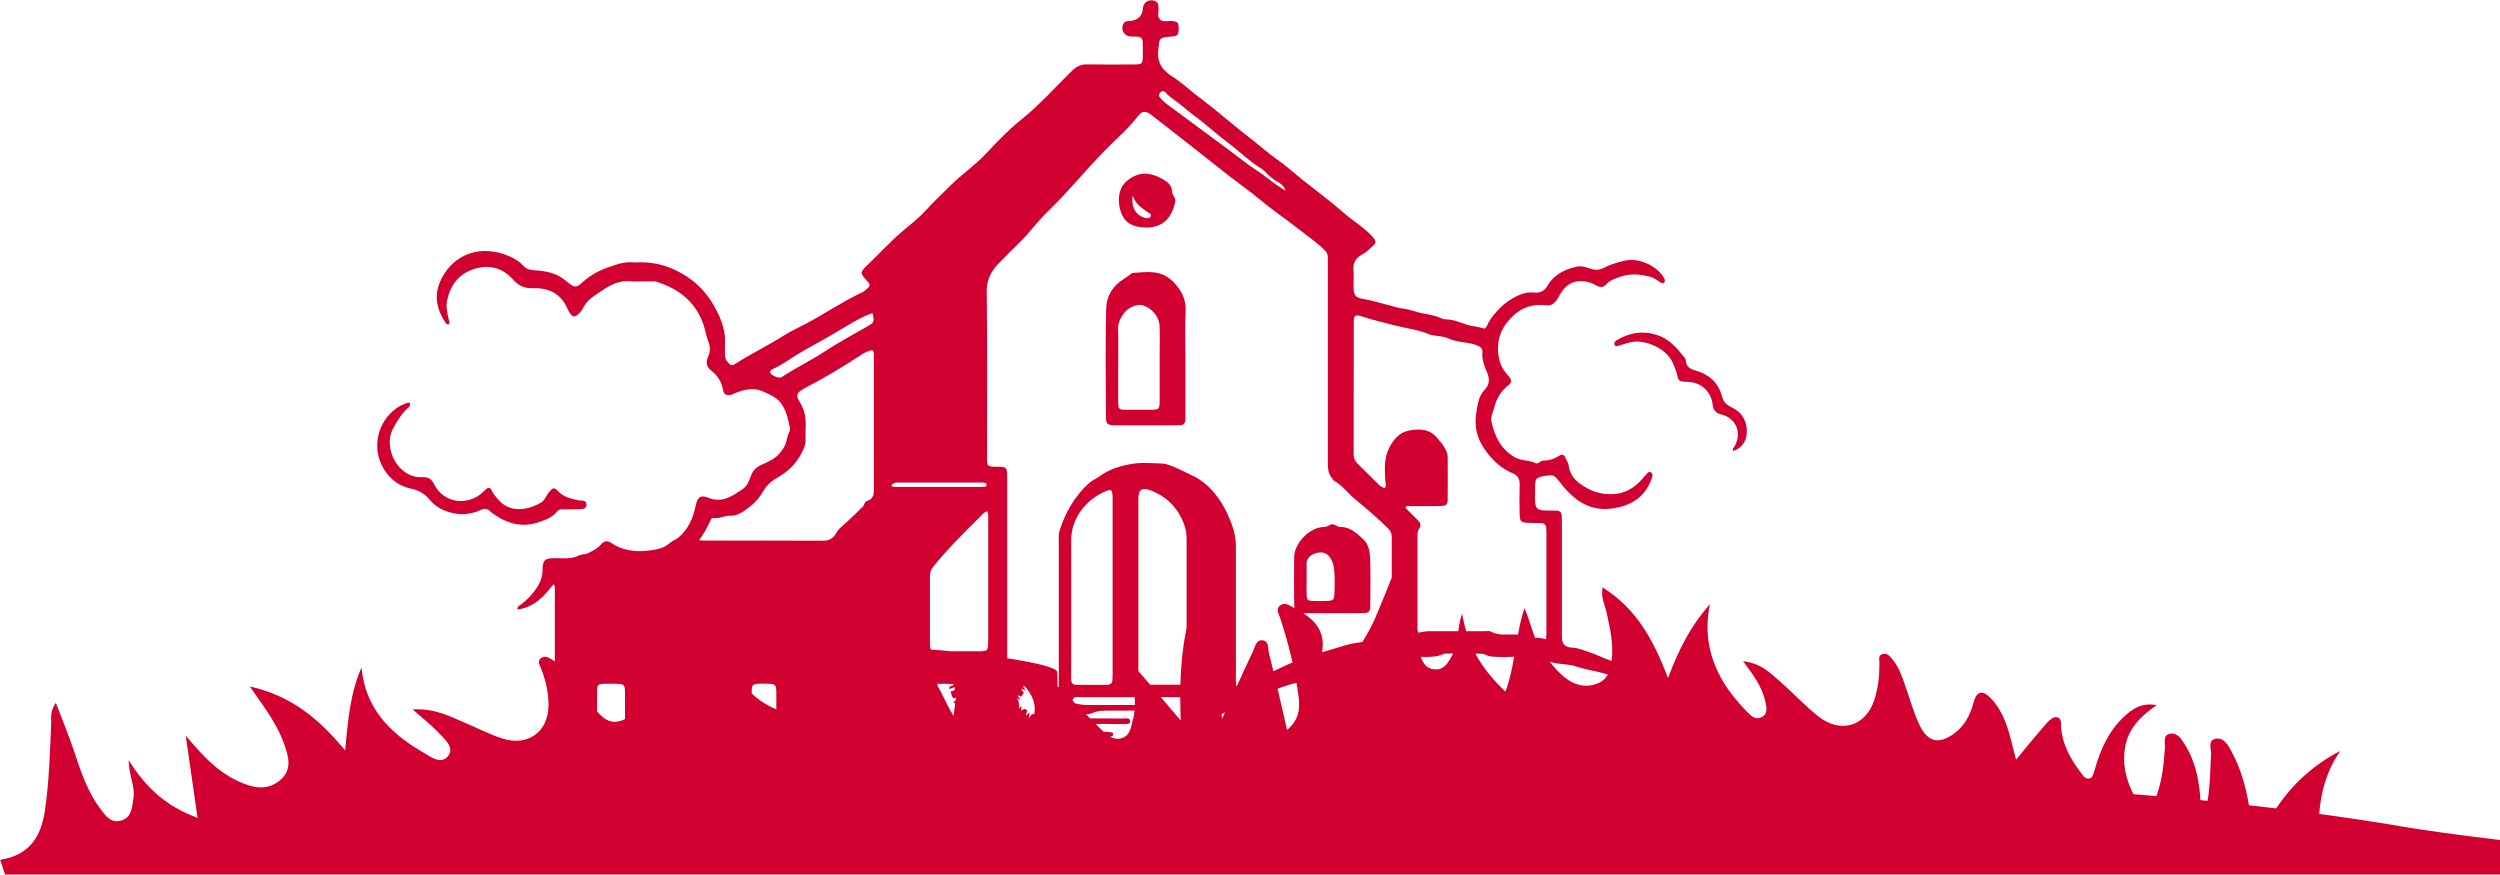 <svg xmlns="http://www.w3.org/2000/svg" id="Capa_1" data-name="Capa 1" viewBox="0 0 463.1 162"><defs><style>      .cls-1 {        fill: #d20031;      }    </style></defs><path class="cls-1" d="m444.4,153c-4.84-.81-9.77-1.55-14.79-2.23.32-4.09,1.35-7.98,3.9-11.67-5.02,2.61-8.85,6.14-11.88,10.65-1.67-.2-3.35-.4-5.04-.59-.58-3.44-1.51-6.82-3.25-10-.6-1.1-1.37-2.58-2.88-2.32-1.59.28-.81,1.89-.88,2.91-.18,2.8-.14,5.63-.65,8.59-.44-.04-.88-.09-1.32-.13-.23-3.57-.87-7.07-2.9-10.31-.62-.99-1.36-2.22-2.71-1.99-1.39.23-.93,1.68-.98,2.59-.16,2.84-.47,5.64-1.35,8.34-.07.21-.14.41-.22.62-1.42-.12-2.84-.24-4.26-.35-.01-.02-.02-.04-.03-.06-1.36-2.73-2.04-5.51-1.52-8.59.59-3.54,2.92-5.81,5.86-7.84-2.78-.52-4.49.69-6.01,2.1-2.87,2.67-4.38,6.07-5.42,9.71-.18.62-.38,1.53-.85,1.72-.95.37-1.45-.63-1.91-1.23-1.87-2.45-3.25-5.08-3.52-8.14-.06-.7.23-1.82-.92-1.94-.53-.05-1.26.57-1.68,1.05-1.91,2.16-3.72,4.39-5.74,6.84-1.11-4.12-1.66-8.03-4.45-11.15-1.49-1.67-2.77-1.92-3.43.57-.59,2.23-1.59,4.25-3.55,5.7-2.75,2.03-4.84,1.69-6.34-1.34-1.17-2.36-1.85-4.93-2.73-7.41-.61-1.73-1.15-3.5-2.4-4.97-.45-.53-.93-1.21-1.77-.99-.95.24-.63,1.07-.63,1.71,0,2.28-.23,4.53-.92,6.7-1.59,4.99-6.25,6.44-10.43,3.13-2.58-2.04-4.8-4.49-7.3-6.65-1.7-1.46-3.33-3.17-6.62-3.55,2.01,2.63,3.52,4.82,4.11,7.38.26,1.11.58,2.4-.74,3.02-1.17.56-2.03-.42-2.74-1.15-1.95-2.02-3.7-4.18-4.98-6.67-2.16-4.19-2.74-8.5-1.78-13.13-3.5,3.91-5.78,8.34-7.76,13.66-2.69-6.96-5.73-12.77-12.13-16.78-.35,1.94.46,3.29.76,4.69.62,2.9,1.29,5.78.94,8.74,0,.07-.02.14-.03.2-.15-.05-.29-.11-.44-.16-1.19-.4-2.36-1.05-3.57-1.43-1.05-.33-2.07-.83-3.25-.88-1.49-.07-1.95-.72-1.95-2.21,0-6.94,0-13.88,0-20.81,0-.47-.01-.93-.02-1.4-.02-.63-.35-.95-.97-.96-.73-.02-1.45,0-2.18-.03-1.39-.06-1.75-.42-1.8-1.77-.02-.62,0-1.24,0-1.86,0-2.55.01-2.5,2.48-2.86.85-.12,1.23.09,1.75.78,2.59,3.45,5.6,6.11,10.44,5.29,3.22-.54,5.59-2.06,6.81-5.15.19-.48.5-1.12.06-1.44-.56-.41-.85.33-1.22.64-.12.1-.2.24-.3.35-1.69,2-3.68,3.12-6.47,2.99-2.17-.1-3.9-.91-5.51-2.16-1.01-.79-1.65-1.87-1.8-3.15-.07-.56-.45-.92-.61-1.41-.19-.6-.6-.73-1.07-.43-.94.59-1.92.96-3.06.94-.5,0-.94.73-1.42.48-1.17-.61-2.53-.4-3.69-1.03-2.67-1.46-3.85-3.89-4.47-6.69-.2-.89.31-1.69.51-2.53.41-1.75,1.3-3.13,2.67-4.22.52-.42.59-.81.26-1.32-.2-.3-.43-.58-.67-.85-1.01-1.11-1.4-2.49-1.52-3.92-.18-2.12.4-4.02,1.8-5.71,1.82-2.2,4.08-3.33,6.91-2.98.95.12,1.5-.17,2-.79.32-.4.53-.88.8-1.32.92-1.51,2.14-2.45,4.05-2.36.98.05,1.83.33,2.64.8.67.39,1.28.41,1.81-.2.68-.77,1.57-1.04,2.52-1.38,1.92-.69,3.75-.52,5.63-.04.73.19,1.28.67,1.9,1.04.23.14.48.26.7.03.21-.22.12-.48.02-.72-.06-.14-.15-.27-.23-.4-1.4-2.12-4.64-3.52-7.09-2.93-1.31.31-2.64.68-3.82,1.3-.95.5-1.76.46-2.66.15-.8-.28-1.6-.53-2.44-.34-2.19.5-4.17,1.44-5.33,3.44-.62,1.06-1.35,1.48-2.51,1.36-1.34-.15-2.54.25-3.71.9-.92.51-1.76,1.08-2.5,1.82-.96.95-1.86,1.95-2.45,3.18-.17.36-.36.91-.85.73-.93-.35-1.93-.34-2.87-.64-1.31-.42-2.59-1.03-4.02-1.03-.3,0-.62-.09-.89-.22-1.13-.52-2.37-.69-3.55-.92-1.21-.24-2.34-.75-3.59-.87-.71-.07-1.47-.35-2.22-.53-1.73-.43-3.43-.98-5.2-1.27-1.32-.22-1.63-.77-1.64-2.18,0-1.04.08-2.08-.02-3.1-.14-1.45.52-2.37,1.73-2.99.76-.39,1.3-1.02,1.92-1.56.61-.54.51-.94,0-1.54-1.54-1.78-3.61-2.93-5.35-4.47-2.52-2.21-5.23-4.2-7.85-6.29-1.49-1.19-2.91-2.5-4.48-3.59-1.53-1.07-2.91-2.32-4.37-3.46-1.54-1.21-3.1-2.42-4.6-3.68-1.89-1.59-3.83-3.15-5.81-4.64-1.57-1.18-2.97-2.56-4.65-3.61-1.72-1.08-2.93-2.43-2.7-4.8.24-2.44.05-2.46,2.47-2.67,1.13-.1,1.32-.31,1.32-1.45,0-1.16-.19-1.34-1.32-1.43-.71-.06-1.55.27-2.11-.25-.62-.58-.22-1.48-.31-2.23-.05-.41,0-.84-.43-1.1-1.07-.65-2.37,0-2.46,1.23q-.16,2.19-2.43,2.35c-.41.03-.84,0-1.11.4-.68,1.03-.03,2.38,1.21,2.47.41.03.83.03,1.24.03.7.01,1.05.36,1.06,1.06.01.83.03,1.66.02,2.48-.03,1.5-.11,1.6-1.59,1.61-2.91.02-5.81.04-8.72-.01-1.13-.02-1.94.34-2.75,1.13-3.15,3.07-6.07,6.38-9.52,9.15-2.35,1.88-4.43,4.07-6.48,6.26-2.04,2.18-4.52,3.84-6.62,5.94-1.46,1.47-3,2.87-4.38,4.41-1.37,1.53-2.99,2.77-4.54,4.08-2.26,1.92-4.22,4.12-6.36,6.15-1.5,1.42-1.47,1.45-.1,3.04.03.04.07.08.11.11.43.41.41.81-.02,1.19-.31.27-.62.58-.98.75-3.72,1.73-7.09,4.07-10.72,5.97-1.19.63-2.44,1.17-3.57,1.89-3.06,1.95-6.33,3.52-9.38,5.48-.38.24-.66.2-.97-.09-.46-.44-.84-.91-.82-1.6.02-.67-.04-1.35,0-2.02.15-2.14-.49-4.09-1.41-5.96-1.35-2.74-3.2-5.04-5.84-6.7-2.41-1.52-4.98-2.44-7.83-2.51-.73-.02-1.46.04-2.18-.01-1.65-.11-3.16.52-4.64,1.03-1.81.63-3.44,1.69-4.86,3-.62.57-1.16.59-1.79.1-.33-.25-.68-.48-.99-.75-1.7-1.47-3.81-1.78-5.92-1.92-.74-.05-1.28-.19-1.78-.72-.97-1.05-2.21-1.72-3.54-2.19-5.49-1.92-10.14.66-12,5.07-1.15,2.71-.56,5.16.97,7.5.14.21.31.42.63.39.27-.34.07-.69-.01-1.02-.29-1.21-.54-2.37-.23-3.66.68-2.8,2.23-4.74,5.02-5.61,2.83-.88,5.28-.14,7.19,2.02,1.03,1.17,2.14,1.61,3.65,1.56,2.95-.1,5.23,1.04,6.43,3.89.06.14.13.28.21.42.68,1.16,1.05,1.2,2,.27.46-.45.67-1.03,1.02-1.55.77-1.15,1.98-1.8,3.09-2.56,1.61-1.11,3.28-1.94,5.33-1.76,1.19.1,2.39.01,3.58.02.41,0,.86-.05,1.24.07,4.1,1.32,7.21,3.7,8.67,7.93.37,1.08.52,2.2.95,3.26.34.85.32,1.87-.09,2.73-.52,1.09-.24,1.91.64,2.59,1.16.9,1.85,2.05,2.12,3.5.17.86.61,1.11,1.45.94.3-.06.57-.23.86-.34,1.71-.66,3.38-1.09,5.22-.24,1.25.57,2.48,1.09,3.28,2.23.94,1.34,1.29,2.91,1.59,4.49.05.28-.05.63-.18.9-.25.52-.35,1.08-.5,1.63-.22.81-.64,1.5-1.2,2.15-.88,1.02-2.06,1.57-3.24,2.08-1.01.43-1.72,1.05-2.1,2.11-.31.88-.7,1.86-1.43,2.37-1.92,1.32-3.84,2.77-6.49,1.68-1.44-.59-2-.05-2.31,1.45-.46,2.26-1.32,4.32-3.15,5.89-.53.45-1.19.63-1.69,1.08-1.09.98-2.49,1.21-3.83,1.37-2.46.29-4.88.04-7-1.43-.76-.52-1.38-.31-1.9.32-.65.79-1.56,1.17-2.43,1.62-.5.26-1.11.12-1.64.4-1.32.68-2.83.52-4.21.5-1.97-.03-2.51.18-2.53,2.22,0,1.13-.33,2.14-.93,3.07-.82,1.28-1.84,2.37-3.05,3.29-.27.2-.7.27-.66.93,3.08-.39,4.95-2.45,6.66-4.69.37.28.26.62.26.91,0,2.54,0,5.07,0,7.61,0,1.93,0,3.87,0,5.8-.11-.07-.21-.15-.32-.22-.69-.43-1.47-1.03-2.3-.36-.67.55-.17,1.27.07,1.88.89,2.24,1.42,4.56,1.38,6.95-.1,4.87-3.88,7.53-8.61,6-2.23-.72-4.33-1.82-6.5-2.74-2.97-1.25-5.84-2.88-10.07-2.64,1.89,1.66,3.41,2.83,4.7,4.2,1.22,1.29,3.27,2.91,1.75,4.59-1.34,1.48-3.31-.15-4.75-.98-6.09-3.55-10.52-8.23-11.15-15.58-2.13,4.84-2.52,9.82-3.04,15.34-4.67-5.5-9.54-9.98-17.66-11.82,2.75,3.94,5.04,6.97,6.3,10.49.84,2.36,1.71,4.96-.79,6.96-2.48,1.99-5.12,1.29-7.74.07-4.06-1.91-6.79-5.05-9.64-8.41.7,4.92,1.41,9.84,2.19,15.22-5.85-2.1-9.6-5.64-12.77-10.68.08,2.93,1.24,4.91.89,7.12-.25,1.58-.29,3.44-2.2,4.05-1.99.64-3.01-.93-3.96-2.2-2.35-3.15-3.56-6.8-4.77-10.45-.99-2.96-2.19-5.85-3.44-9.14-1.15,1.67-.82,2.82-.87,3.93-.22,5.35-.37,10.69-1.16,16.04-.72,4.83-2.81,8.23-8.27,9.12.3.92.6,1.83.89,2.75h462.2v-6.42c-7.32-.87-13.58-1.73-18.7-2.58Zm-329.68-19.4c-1.88.46-3.07-.62-4.13-1.83,0-1.27,0-2.55.02-3.82.02-1.11.16-1.23,1.28-1.28.78-.03,1.56-.03,2.33,0,1.37.04,1.54.18,1.55,1.52.02,1.67,0,3.34.01,5.01-.33.17-.67.31-1.07.41Zm30.01-63.71c-.43.29-2-.41-2.07-.89-.04-.3.18-.5.41-.6,1.57-.69,2.97-1.7,4.4-2.6,1.97-1.23,4.03-2.29,6.04-3.44,2.5-1.44,4.9-3.07,7.59-4.18.19-.08.38-.15.59-.05.27,1.55.25,1.6-1.01,2.33-2.58,1.5-5.24,2.88-7.72,4.53-2.67,1.77-5.56,3.14-8.22,4.9Zm-5.48,58.58c0-.16,0-.32,0-.48.02-1.12.17-1.26,1.25-1.33.52-.03,1.04-.02,1.56-.01,1.63.03,1.73.13,1.75,1.8,0,.98,0,1.97,0,2.95-1.84-.77-3.33-1.77-4.56-2.94Zm22.63-38.12c0,1.07.02,2.11-1.33,2.46-.16.04-.29.28-.4.45-.11.17-.14.41-.28.55-1.34,1.29-2.66,2.62-4.06,3.83-.37.32-.63.63-.86,1.04-.54.98-1.3,1.49-2.5,1.48-7.36-.04-14.73-.02-22.09-.02-.2,0-.41-.03-.88-.07.97-1.23,1.56-2.51,2.19-3.77.09-.19.21-.39.45-.35,1.1.19,2.07-.45,3.18-.42,1.45.04,2.59-.9,3.71-1.76,1.03-.79,1.84-1.82,2.46-2.91.72-1.26,1.81-1.98,2.96-2.65,2.15-1.26,3.61-3.06,4.54-5.33.18-.44.25-.89.25-1.36,0-.72-.03-1.45.01-2.17.11-1.74-.13-3.35-1.09-4.89-.79-1.26-.57-1.66.72-2.45.13-.08.28-.14.41-.22,3.45-1.78,6.76-3.77,10.01-5.89.71-.47,1.47-.94,2.34-1.04.39.54.25,1.07.25,1.58,0,7.97,0,15.94.01,23.9Zm53.08-73.25c.33-.33.68-.27.95.04.86.99,2.03,1.59,3.01,2.44,1.64,1.42,3.45,2.64,5.09,4.06,1.37,1.19,2.81,2.28,4.23,3.4,1.75,1.36,3.33,2.94,5.25,4.09.27.16.53.34.74.56.78.84,1.64,1.56,2.65,2.13.57.32,1.06.8,1.24,1.52-1.11-.69-2.18-1.42-3.16-2.21-1.17-.95-2.45-1.72-3.67-2.59-1.3-.93-2.55-1.95-3.84-2.9-3.82-2.83-7.65-5.64-11.47-8.48-.41-.31-.77-.69-1.11-1.08-.28-.32-.22-.66.08-.97Zm-49.86,72.93c.34-.71.9-.65,1.4-.65,5.09-.01,10.17,0,15.26,0,.1,0,.21,0,.31.01.3.04.72.03.68.44-.03.4-.45.35-.75.36-1.04.01-2.08.01-3.11.01-4.05,0-8.1,0-12.14,0-.51,0-1.04.1-1.64-.16Zm11.89,39.8c-.12.06-.23.12-.35.19,0,.07.02.15.03.22.09-.01.18-.03.27-.04-.08.58-.15,1.16-.21,1.74,0,.08-.02.15-.02.23-.02.15-.03.31-.05.46-.85-1.27-1.37-2.52-1.99-3.72-.35-.69-.71-1.38-1.07-2.06.04-.02.08-.04.12-.06-.02-.04-.03-.08-.04-.12.23,0,.47,0,.7,0,0,0,0,0,0,0,0,0,0,0,0,0,.44,0,.87-.01,1.3,0,.13.06.26.08.39.01.21,0,.4.02.55.05.04.14-.02.24-.34.29-.18.03-.34.26-.51.4.04.07.08.14.13.2.3-.11.6-.22.93-.33.22.84-.46.6-.74.83.36,1.21.4,1.34,1,1.1-.03.21-.07.41-.1.62Zm6.06-11.26c0,2.07,0,2.07-2.07,2.07-1.62,0-3.24,0-4.85,0-1.39-.14-2.66-.25-3.7-.32-.14-.23-.17-.61-.17-1.28-.01-4.04,0-8.07,0-12.11,0-.68.08-1.28.55-1.87,2.68-3.36,5.74-6.35,8.78-9.37.35-.35.63-.83,1.29-.96.26.54.18,1.02.18,1.48,0,7.45,0,14.91,0,22.36Zm8.54,13.69c-.35-.02-.66.08-.83.66-.05-.03-.1-.05-.16-.08.04-.26.08-.52.14-.87-.2.17-.4.33-.76.62.2-.57.51-1.06-.08-1.24-.21-.06-.47.15-.79.26.02-.1.05-.26.08-.41.03-.12.06-.24-.05-.41-.11.17-.21.34-.32.51-.01-.03-.03-.06-.04-.09.01-.68.03-1.36-.45-1.92.19.1.38.2.57.31.03-.04.06-.08.08-.12-.15-.19-.3-.38-.45-.57.02-.04.04-.08.06-.12.18.08.36.15.61.26.13-.21.28-.46.44-.71-.16-.24-.31-.45-.45-.65.02-.04.04-.07.06-.11l.61.3s.05-.07.07-.1c-.14-.2-.28-.41-.47-.68.14.04.28.07.42.09.11.12.21.24.31.36,1.12,1.46,1.73,2.95,1.4,4.7Zm6.84-6.36c0-.41-.01-.83-.01-1.24,0-8.18.02-16.35,0-24.53-.01-4.36,3.02-7.82,6.61-9.22.71-.28.95-.14,1.04.61.06.46.03.93.03,1.4,0,5.28,0,10.56,0,15.84s0,10.56,0,15.84c0,.41-.01.83-.02,1.24,0,.71-.38,1.02-1.08,1.02-1.87,0-3.73,0-5.6,0-.63,0-.97-.3-.97-.94Zm11.43,7.31c-.34,1.39-.46,3.14-2.23,3.57-.76.18-1.41.01-1.99-.31.08-.02.17-.03.25-.05.19-.05.35-.21.31-.46-.03-.18-.16-.28-.31-.3-.36-.05-.72-.09-1.08-.1-.12,0-.24,0-.36,0-.24-.22-.48-.46-.7-.67-.26-.25-.51-.52-.77-.77,1.19-.05,2.39,0,3.58,0,.47,0,.94.03,1.4-.01.52-.05,1.41.2,1.39-.54-.02-.71-.91-.46-1.43-.47-1.99-.03-3.99-.02-5.98-.02-.26-.26-.52-.51-.77-.77.39,0,.77-.06,1.12-.21,1.06-.47,2.11-.46,3.19-.46,1.56,0,3.13,0,4.69-.01-.06.53-.14,1.07-.28,1.61Zm-7.89-2.63c-.62,0-1.26.03-1.86-.1-.27-.06-.63-.08-.91-.17-.16-.16-.31-.32-.47-.48-.01-.07-.02-.13,0-.22.08-.65.94-.47,1.49-.47,3.32-.01,6.64,0,9.96,0,.04.49.05.97.04,1.46-2.75-.02-5.49,0-8.24,0Zm13.06-1.45c1.2,0,2.4.02,3.6.02,0,1.42.03,2.87.09,4.34-1.3-1.54-2.51-2.98-3.69-4.36Zm4.77-12.76c-.71,3.39-1.05,6.86-1.15,10.46-.16,0-.34.01-.56.01-1.68.01-3.35,0-5.03,0-.73-.85-1.46-1.69-2.19-2.53,0-5.21,0-10.41,0-15.62,0-5.43,0-10.86,0-16.29,0-1.81.72-2.19,2.44-1.5,2.53,1.01,4.42,2.74,5.57,5.13.52,1.07.92,2.29.92,3.56,0,5.59,0,11.19,0,16.78Zm6.59,16.76c-.04-.28-.07-.56-.11-.84.22-.12.43-.24.65-.35-.18.4-.35.79-.54,1.19Zm12.03,2.1c-.61-2.66-1.18-5.18-1.76-7.64,1.13-.45,2.29-.83,3.51-1.09.14.84.27,1.68.37,2.52.26,2.13.22,4.19-2.12,6.2Zm19.37-28.2c-.89,2.26-1.79,4.52-2.74,6.75-.75,1.78-1.63,3.51-2.69,5.14-.72.12-1.45.2-2.16.36-.95.22-1.88.52-2.8.8-.83.25-1.67.5-2.51.75.03-.19.07-.39.09-.56.38-3.21-1.25-5.17-3.57-6.69,1.81.03,3.62,0,5.43,0h0c1.87,0,3.73.03,5.6-.01,1.19-.03,1.38-.21,1.39-1.36.03-3,.09-6-.04-9-.05-1.13-.32-2.43-1.18-3.23-1.22-1.15-2.47-2.4-4.38-2.37-.24,0-.5-.12-.72-.25-.44-.27-.87-.35-1.3-.04-.45.32-.97.29-1.49.35-2.37.3-4.94,3.07-4.98,5.44-.05,2.95-.03,5.9,0,8.85,0,.27.02.49.04.68-.04-.02-.08-.05-.12-.07-.78-.42-1.75-1.15-2.64-.32-.7.66-.12,1.5.12,2.23.89,2.72,1.67,5.46,2.29,8.24-.1.04-.21.08-.31.12-1.1.46-2.16,1-3.23,1.51-.27-1.12-.55-2.24-.83-3.35-.23-.89.09-2.39-1.38-2.4-.99-.01-1.21,1.28-1.59,2.08-1.01,2.13-2,4.28-3,6.48-.07-.1-.12-.23-.13-.44-.03-.46-.02-.93-.02-1.4,0-8.02,0-16.05,0-24.07,0-2-.57-3.82-1.37-5.63-.82-1.86-1.91-3.59-3.26-5.02-.9-.95-2.05-1.87-3.34-2.46-1.59-.73-3.12-1.61-4.81-2.12-.34-.1-.71-.16-1.06-.17-1.71-.02-3.45-.21-5.13.04-2.24.33-4.45.98-6.31,2.35-.67.49-1.44.79-2.06,1.37-2.6,2.43-4.3,5.4-5.34,8.76-.19.62-.13,1.33-.13,2,0,8.98,0,17.97,0,26.95-.07-.06-.14-.12-.21-.17-.02-.88-.04-1.77-.07-2.65-.03-.85-4.23-1.78-9.28-2.56v-11.94c0-6.83,0-13.67,0-20.5,0-.41,0-.83,0-1.24-.03-1.69-.09-1.76-1.74-1.8-.26,0-.52,0-.78,0-1.04-.06-1.15-.16-1.21-1.18-.02-.41,0-.83,0-1.24,0-9.99.08-19.98-.06-29.97-.03-2.24.8-3.8,2.21-5.27,1.33-1.38,2.7-2.72,4.06-4.07,1.79-1.77,3.26-3.85,5.06-5.57,4.33-4.16,8-8.94,12.36-13.07,1.58-1.49,3.13-3.01,4.47-4.73.66-.85,1.39-.81,2.26-.13,2.56,2.01,5.13,4,7.7,6.01,2.32,1.82,4.61,3.67,6.94,5.48,1.79,1.39,3.67,2.68,5.4,4.14,2.36,1.98,4.93,3.69,7.34,5.6,1.58,1.25,3.26,2.37,4.71,3.8.4.39.67.77.67,1.32,0,.52.01,1.04.01,1.55,0,12.11,0,24.23,0,36.34,0,1.04-.02,2.08.67,2.97.19.24.35.55.6.69,1.48.83,2.43,2.24,3.71,3.29,2.09,1.7,4.11,3.46,6.05,5.33.54.52.81,1,.81,1.72,0,2.53,0,5.05,0,7.58Zm-15.77-2.44c-.02-1.02.57-1.68,1.42-2.01.88-.35,1.95-.4,2.63.32.74.77,1.02,1.9,1.1,2.96.11,1.38.06,2.78.02,4.17-.04,1.05-.25,1.24-1.31,1.29-.88.04-1.76.03-2.63,0-1.04-.04-1.17-.15-1.21-1.16-.04-.93,0-1.85,0-2.78,0-.93.01-1.85,0-2.78Zm27.13,16.51c-.78,1.39-1.47,3.09-3.51,2.89-1.44-.14-2.04-1.18-2.44-2.31,1.47.04,2.94.06,4.35-.58.13-.06.31-.04.46-.04.38,0,.77,0,1.15,0,0,.01,0,.02-.02.03Zm9.72,7.02c-2.32-2.19-4.18-4.47-5.57-7.04.26,0,.52,0,.78,0,.36,0,.76.03,1.06.19.77.43,1.59.38,2.42.42.97.05,1.95-.01,2.92-.03-.37,2.17-.81,4.32-1.61,6.46Zm7.58-10.82c0,.3-.03.61-.07,1.12-.75-.26-1.39-.26-2.02-.26-.68-1.71-1.12-3.57-1.96-5.52-.55,1.65-.91,3.28-1.21,4.9-.19,0-.39.01-.58,0-1.48-.07-3,.26-4.4-.54-.32-.18-.81-.08-1.23-.08-1.13,0-2.25,0-3.38,0-.31-1.05-.57-2.13-.75-3.29-.41,1.19-.58,2.28-.71,3.29-1.76,0-3.52,0-5.28,0-.72,0-1.42.12-2.09.29-.3-.5-.19-.98-.19-1.43,0-5.33,0-10.66,0-15.99,0-.66-.09-1.34.35-1.95.42-.58.14-1.07-.31-1.5-.76-.75-1.51-1.5-2.26-2.25.05-.11.09-.23.14-.34,1.02,0,2.03,0,3.05,0,1.14,0,2.28.03,3.42-.03.99-.05,1.18-.24,1.2-1.23.03-2.59.02-5.18,0-7.76,0-1.03-.57-1.86-1.14-2.66-.18-.25-.44-.45-.62-.7-1.45-2.01-3.58-2.01-5.61-1.57-1.66.36-2.77,1.73-3.52,3.27-.98,2-.75,4.13-.65,6.24.01.3.18.6.03.91-.02.04-.07.07-.16.17-.56-.08-.96-.49-1.36-.88-1.22-1.19-2.42-2.42-3.64-3.61-.52-.5-.75-1.06-.75-1.79.01-8.13,0-16.25.02-24.38,0-1.36.28-1.52,1.6-1.09,2,.66,4.06,1.12,6.1,1.66,2.03.53,4.13.73,6.11,1.56,1.14.48,2.55.27,3.74.84,1.61.76,3.43.59,5.09,1.2.74.27,1.26.57,1.19,1.36-.11,1.35.36,2.59.87,3.73.56,1.24.39,2.35-.41,3.16-1.17,1.18-1.31,2.72-1.56,4.1-.44,2.41-.04,4.75,1.47,6.91,1.38,1.98,2.99,3.56,5.21,4.49,1.01.42,1.36,1.11,1.32,2.18-.06,1.81-.04,3.62,0,5.43.03,1.33.24,1.53,1.54,1.59.78.03,1.56.02,2.33.03.69,0,1.06.35,1.07,1.05,0,.26.02.52.02.78,0,6.21,0,12.42,0,18.63Zm9.39,9.34c-2.2.83-4.25.25-6.01-1.17-1.06-.86-1.95-1.85-2.77-2.91,1.61.59,3.38.35,5.01.92,1.14.39,2.38.63,3.58.89.73.16,1.46.36,2.19.57-.41.73-1.03,1.34-2,1.7Z"></path><path class="cls-1" d="m76.15,90.52c1.45.31,2.52.92,3.46,2.06,1.3,1.58,3.11,2.36,5.15,2.61,1.49.18,2.91-.1,4.24-.71.78-.35,1.38-.31,1.93.35.07.08.15.14.24.2,2.65,1.94,5.48,2.81,8.75,1.66,1.28-.45,2.49-.91,3.34-2.01.25-.33.63-.32,1-.33.73-.01,1.45,0,2.18-.01.41,0,.83,0,1.24-.03.49-.04.95-.17.96-.79.01-.61-.39-.79-.92-.81-.21-.01-.42.02-.62-.03-1.3-.31-2.6-.57-3.61-1.58-.88-.89-1.03-.84-1.81.09-.5.6-.73,1.44-1.39,1.85-2.32,1.42-5.82,2.15-8.03-.54-.43-.52-.9-.99-1.17-1.63-.24-.57-.63-.64-1.1-.23-.15.14-.29.29-.44.44-2.87,2.79-7.39,2.15-9.15-1.4-.51-1.04-1.1-1.32-2.15-1.28-4.64.19-7.3-5.5-5.48-8.94.68-1.29,1.42-2.52,2.45-3.57.31-.32.77-.55.77-1.16-.3-.19-.5-.13-.69-.06-.38.15-.78.3-1.14.5-3.8,2.09-5.37,6.99-3.5,10.9,1.12,2.34,2.95,3.91,5.47,4.45Z"></path><path class="cls-1" d="m299.41,63.07c-.29.18-.46.45-.33.78.16.42.48.26.78.18.9-.25,1.78-.59,2.69-.72,2.32-.32,6.32,1.22,7.4,4.12.29.77.69,1.5.8,2.34.08.61.47.89,1.06.93.31.02.62.02.93.04,2.46.12,4.26,1.82,4.52,4.27q.15,1.42,1.55,1.75c2.73.65,3.9,3.33,2.56,5.81-.16.3-.52.53-.35.96,1.41-.36,2.45-1.64,2.55-3.22.14-2.26-.86-3.93-2.87-4.9-.92-.44-1.46-.97-1.72-1.98-.65-2.53-2.41-4.1-4.85-4.78-1.1-.31-1.78-.71-1.85-1.9-.01-.23-.2-.48-.36-.67-1.4-1.73-2.81-3.37-5.11-4.07-2.69-.82-5.08-.35-7.4,1.06Z"></path><path class="cls-1" d="m217.28,52.17c-2.16-2.24-4.8-1.79-7.42-1.61-.27.02-.51.33-.77.5-.3.2-.59.42-.89.6-2.07,1.25-3.24,3.23-3.29,5.48-.17,6.62-.07,13.25-.05,19.88,0,1.53.21,1.75,1.69,1.76,3.79.02,7.58.02,11.37,0,1.54,0,1.67-.15,1.67-1.72.01-3.37,0-6.73,0-10.1,0-3.11-.11-6.22.04-9.32.11-2.28-.82-3.91-2.34-5.49Zm-2.47,12.86c0,3.05.01,6.1,0,9.15,0,1.66-.07,1.71-1.78,1.73-1.35,0-2.69,0-4.04,0-1.84,0-1.84-.01-1.85-1.78,0-2.17,0-4.34,0-6.51,0-2.22.04-4.45-.02-6.67-.03-1.11.42-2.02,1.02-2.86.82-1.14,2.52-1.84,3.51-1.54,1.75.53,3.07,2.09,3.15,3.83.06,1.55.02,3.1.02,4.65Z"></path><path class="cls-1" d="m212.14,42.15c3.39.04,4.81-1.81,5.52-4.54.1-.4.05-.83-.18-1.2-.19-.31-.38-.62-.38-1-.02-1.01-.7-1.59-1.45-2.06-.61-.38-1.28-.7-1.96-.92-1.95-.65-3.73-.05-5.12,1.24-1.53,1.43-1.59,3.91-.87,5.79.78,2.04,2.45,2.63,4.44,2.68Zm-2.32-5.93c.51,1.64,1.75,2.32,2.85,3.14.23.18.65.27.5.66-.15.39-.52.46-.92.37-1.8-.42-2.78-1.98-2.42-4.17Z"></path></svg>